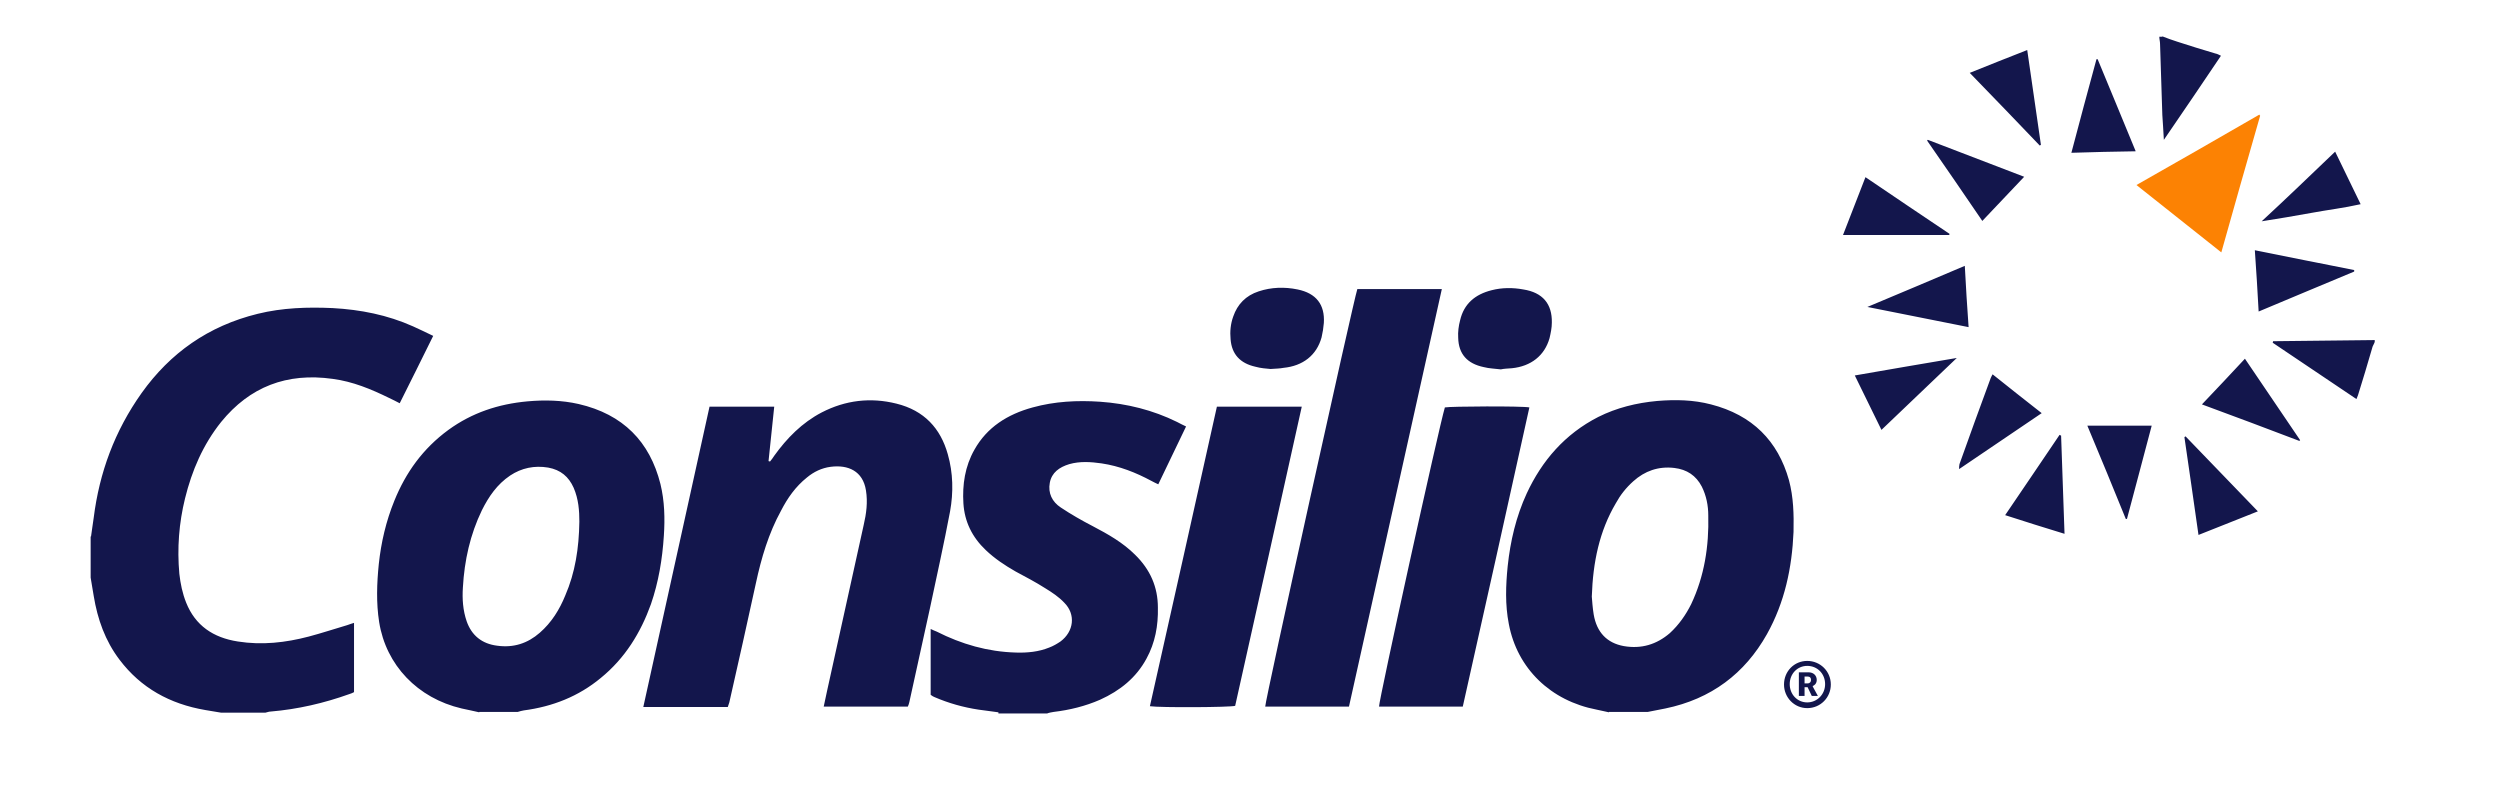 <svg width="136" height="43" viewBox="0 0 136 43" fill="none" xmlns="http://www.w3.org/2000/svg">
<path d="M122.952 6.296C122.248 8.76 121.544 11.204 120.84 13.73C119.288 12.508 117.776 11.287 116.223 10.065C118.48 8.781 120.696 7.518 122.911 6.234C122.911 6.255 122.932 6.276 122.952 6.296Z" fill="#FC8203"/>
<path d="M86.594 32.455C86.614 32.683 86.635 33.056 86.697 33.428C86.863 34.401 87.422 34.981 88.333 35.147C89.285 35.312 90.114 35.064 90.838 34.443C91.335 33.987 91.708 33.449 91.998 32.869C92.723 31.337 92.971 29.701 92.93 28.045C92.93 27.506 92.826 26.968 92.578 26.471C92.267 25.871 91.77 25.539 91.087 25.457C90.217 25.353 89.472 25.622 88.851 26.181C88.457 26.533 88.147 26.927 87.898 27.382C87.008 28.894 86.656 30.571 86.594 32.455ZM87.525 38.75C87.298 38.708 87.091 38.646 86.863 38.605C84.358 38.128 82.535 36.368 82.08 33.946C81.873 32.89 81.914 31.834 82.018 30.799C82.163 29.432 82.473 28.107 83.053 26.844C83.881 25.063 85.124 23.614 86.946 22.682C87.94 22.185 89.016 21.916 90.155 21.812C91.149 21.73 92.122 21.75 93.075 21.999C95.332 22.579 96.719 23.986 97.319 26.119C97.568 27.051 97.588 27.983 97.568 28.935C97.485 30.881 97.091 32.766 96.118 34.505C94.917 36.638 93.095 38.025 90.59 38.542C90.279 38.605 89.948 38.667 89.637 38.729H87.525V38.75ZM31.517 28.376C31.517 27.796 31.476 27.154 31.206 26.533C30.937 25.933 30.503 25.56 29.819 25.436C29.074 25.312 28.37 25.457 27.749 25.871C27.045 26.347 26.589 27.009 26.216 27.755C25.575 29.08 25.264 30.488 25.181 31.958C25.14 32.579 25.181 33.2 25.388 33.801C25.657 34.567 26.216 35.023 27.045 35.126C27.935 35.25 28.701 35.002 29.364 34.422C30.006 33.863 30.44 33.159 30.751 32.393C31.289 31.151 31.496 29.826 31.517 28.376ZM26.072 38.75C25.761 38.687 25.45 38.605 25.119 38.542C22.717 37.983 20.999 36.182 20.626 33.842C20.46 32.786 20.502 31.73 20.605 30.695C20.73 29.515 20.999 28.355 21.454 27.237C22.075 25.705 23.007 24.401 24.394 23.386C25.678 22.454 27.107 21.978 28.701 21.833C29.633 21.75 30.565 21.771 31.476 21.978C33.898 22.537 35.348 24.028 35.927 26.326C36.155 27.258 36.176 28.21 36.114 29.142C36.031 30.426 35.824 31.668 35.41 32.869C34.851 34.422 34.002 35.809 32.677 36.886C31.476 37.88 30.068 38.439 28.494 38.646C28.39 38.667 28.287 38.688 28.163 38.729H26.072V38.75ZM4.952 29.184C4.993 28.852 5.055 28.5 5.097 28.169C5.407 25.705 6.236 23.448 7.706 21.378C9.259 19.204 11.329 17.733 14.021 17.071C15.367 16.74 16.733 16.698 18.1 16.76C19.611 16.843 21.081 17.133 22.469 17.754C22.821 17.92 23.193 18.085 23.566 18.272C22.945 19.514 22.365 20.715 21.744 21.937C21.537 21.833 21.351 21.73 21.164 21.647C20.191 21.171 19.197 20.756 18.1 20.611C15.595 20.259 13.586 21.046 12.033 22.951C11.039 24.194 10.439 25.602 10.066 27.113C9.735 28.459 9.631 29.826 9.756 31.213C9.818 31.751 9.921 32.269 10.128 32.786C10.625 34.029 11.598 34.691 12.944 34.898C14.249 35.105 15.532 34.961 16.795 34.629C17.499 34.443 18.183 34.215 18.887 34.008C19.011 33.967 19.114 33.925 19.259 33.884V37.652C19.177 37.694 19.094 37.735 19.011 37.756C17.624 38.253 16.195 38.584 14.725 38.708C14.621 38.708 14.539 38.75 14.435 38.77H12.033C11.743 38.729 11.453 38.667 11.164 38.625C9.238 38.294 7.664 37.424 6.505 35.892C5.718 34.857 5.304 33.677 5.097 32.414C5.035 32.082 4.993 31.751 4.931 31.42V29.184H4.952ZM54.314 38.75C53.962 38.708 53.589 38.646 53.237 38.605C52.409 38.48 51.601 38.253 50.835 37.921C50.773 37.901 50.711 37.859 50.628 37.797V34.215C50.752 34.277 50.856 34.319 50.959 34.36C52.305 35.043 53.734 35.457 55.266 35.499C55.887 35.52 56.509 35.457 57.068 35.23C57.295 35.147 57.502 35.023 57.689 34.898C58.413 34.36 58.538 33.428 57.896 32.786C57.606 32.476 57.233 32.227 56.861 32C56.343 31.668 55.784 31.378 55.246 31.088C54.666 30.757 54.107 30.384 53.63 29.929C52.885 29.225 52.471 28.376 52.409 27.382C52.347 26.368 52.492 25.374 53.009 24.463C53.693 23.241 54.811 22.537 56.177 22.164C57.378 21.833 58.6 21.771 59.842 21.854C61.312 21.957 62.72 22.309 64.025 22.951C64.19 23.034 64.335 23.117 64.522 23.2C64.025 24.235 63.528 25.27 63.01 26.347C62.865 26.285 62.762 26.223 62.637 26.161C61.788 25.705 60.898 25.353 59.925 25.208C59.345 25.125 58.745 25.084 58.165 25.25C57.627 25.415 57.213 25.705 57.109 26.264C57.005 26.823 57.233 27.299 57.709 27.61C58.269 27.983 58.848 28.314 59.449 28.625C60.277 29.059 61.084 29.515 61.747 30.177C62.575 30.985 62.989 31.937 62.989 33.056C63.01 34.029 62.844 34.961 62.368 35.83C61.809 36.865 60.94 37.569 59.842 38.066C59.035 38.418 58.186 38.625 57.316 38.729C57.192 38.75 57.068 38.77 56.964 38.812H54.314V38.75ZM117.631 1.977C117.9 2.08 118.17 2.184 118.439 2.266C119.122 2.494 119.826 2.701 120.509 2.908C120.613 2.929 120.696 2.97 120.82 3.033C119.805 4.544 118.791 6.035 117.714 7.608C117.693 7.091 117.652 6.677 117.631 6.263C117.59 4.979 117.548 3.674 117.507 2.391C117.507 2.266 117.466 2.122 117.466 1.997H117.631V1.977ZM129.185 18.603C129.144 18.727 129.061 18.831 129.04 18.955C128.792 19.804 128.543 20.653 128.274 21.502C128.253 21.564 128.233 21.605 128.191 21.709C126.659 20.674 125.147 19.659 123.636 18.645C123.636 18.624 123.657 18.582 123.657 18.562C125.499 18.541 127.342 18.52 129.185 18.5V18.603ZM38.598 22.123H42.118C42.015 23.117 41.911 24.111 41.808 25.084C41.828 25.084 41.849 25.105 41.891 25.105C41.973 25.001 42.056 24.898 42.118 24.794C42.802 23.842 43.63 22.993 44.706 22.434C45.99 21.771 47.357 21.605 48.765 21.957C50.276 22.33 51.167 23.303 51.56 24.711C51.85 25.726 51.871 26.782 51.684 27.817C51.353 29.577 50.959 31.337 50.587 33.097C50.214 34.795 49.841 36.493 49.469 38.191C49.448 38.273 49.427 38.356 49.386 38.439H44.81C44.872 38.128 44.934 37.839 44.996 37.569C45.659 34.567 46.322 31.565 46.984 28.562C47.129 27.941 47.212 27.32 47.108 26.678C46.943 25.622 46.135 25.27 45.183 25.395C44.706 25.457 44.272 25.664 43.899 25.974C43.278 26.471 42.843 27.092 42.491 27.776C41.808 29.018 41.414 30.364 41.124 31.71C40.648 33.884 40.172 36.037 39.675 38.211C39.654 38.294 39.613 38.377 39.592 38.46H34.996C36.197 32.993 37.397 27.569 38.598 22.123ZM73.839 15.725H78.436C76.759 23.303 75.061 30.861 73.384 38.439H68.828C68.808 38.17 73.611 16.429 73.839 15.725ZM66.199 22.123H70.816C69.615 27.569 68.394 32.993 67.193 38.398C66.924 38.48 63.114 38.501 62.555 38.418C63.776 33.014 64.977 27.589 66.199 22.123ZM83.198 22.164C81.997 27.589 80.796 33.014 79.575 38.439H75.019C74.999 38.149 78.27 23.262 78.601 22.164C78.891 22.102 82.825 22.082 83.198 22.164ZM81.645 20.094C81.335 20.052 81.024 20.052 80.713 19.97C79.823 19.783 79.347 19.266 79.326 18.375C79.305 18.065 79.347 17.733 79.43 17.423C79.637 16.532 80.237 16.015 81.148 15.787C81.707 15.642 82.308 15.642 82.867 15.746C83.923 15.911 84.44 16.532 84.42 17.547C84.42 17.837 84.358 18.127 84.295 18.396C84.026 19.349 83.281 19.928 82.246 20.032C82.018 20.052 81.832 20.052 81.645 20.094C81.645 20.073 81.645 20.073 81.645 20.094ZM69.118 20.073C68.891 20.052 68.58 20.032 68.29 19.949C67.462 19.763 67.006 19.266 66.944 18.458C66.903 18.044 66.944 17.609 67.089 17.216C67.317 16.553 67.772 16.077 68.476 15.849C69.16 15.621 69.884 15.601 70.588 15.746C71.603 15.953 72.079 16.574 72.017 17.568C71.996 17.837 71.955 18.085 71.893 18.355C71.624 19.328 70.878 19.907 69.822 20.011C69.615 20.052 69.408 20.052 69.118 20.073ZM122.828 27.817C121.731 28.252 120.696 28.666 119.598 29.101C119.35 27.299 119.081 25.539 118.832 23.779C118.853 23.759 118.874 23.759 118.894 23.738C120.199 25.084 121.483 26.43 122.828 27.817ZM100.901 20.425C102.785 20.094 104.628 19.783 106.45 19.473C105.104 20.756 103.738 22.061 102.351 23.386C101.895 22.434 101.398 21.46 100.901 20.425ZM101.481 9.638C103.034 10.694 104.545 11.708 106.057 12.723C106.057 12.743 106.036 12.764 106.036 12.785H100.259C100.673 11.708 101.067 10.694 101.481 9.638ZM125.085 23.986C123.346 23.324 121.586 22.661 119.785 21.999C120.571 21.171 121.338 20.363 122.124 19.514C123.139 21.005 124.133 22.475 125.127 23.945C125.127 23.945 125.106 23.966 125.085 23.986ZM106.575 25.519C106.575 25.436 106.575 25.332 106.595 25.25C107.154 23.697 107.713 22.123 108.293 20.57C108.314 20.508 108.355 20.446 108.397 20.363C109.287 21.067 110.157 21.771 111.068 22.475C109.535 23.51 108.045 24.525 106.575 25.519ZM117.052 23.158C116.596 24.856 116.161 26.554 115.706 28.231C115.685 28.231 115.664 28.231 115.644 28.231C114.96 26.554 114.277 24.877 113.552 23.158H117.052ZM128.067 14.773C126.348 15.497 124.63 16.201 122.87 16.947C122.808 15.829 122.746 14.752 122.663 13.613C124.506 13.986 126.286 14.338 128.067 14.69C128.067 14.71 128.067 14.752 128.067 14.773ZM116.182 8.23C114.981 8.25 113.863 8.271 112.683 8.312C113.138 6.573 113.594 4.896 114.049 3.219C114.07 3.219 114.091 3.219 114.111 3.219C114.795 4.855 115.478 6.532 116.182 8.23ZM106.885 14.462C106.947 15.601 107.009 16.677 107.092 17.796C105.249 17.423 103.469 17.071 101.585 16.698C103.365 15.953 105.084 15.228 106.885 14.462ZM110.115 9.617C109.349 10.424 108.604 11.211 107.838 12.019C106.823 10.528 105.829 9.079 104.835 7.65C104.856 7.629 104.856 7.608 104.877 7.608C106.616 8.271 108.335 8.934 110.115 9.617ZM107.154 3.964C108.231 3.529 109.225 3.136 110.281 2.722C110.529 4.461 110.778 6.18 111.026 7.878C111.006 7.898 110.985 7.898 110.964 7.919C109.722 6.615 108.459 5.31 107.154 3.964ZM127.032 8.25C127.487 9.182 127.943 10.134 128.419 11.108C127.508 11.315 126.618 11.418 125.727 11.584C124.837 11.75 123.926 11.895 123.035 12.039C124.381 10.797 125.686 9.534 127.032 8.25ZM112.124 23.697C112.186 25.457 112.248 27.217 112.31 29.039C111.213 28.707 110.177 28.376 109.08 28.024C110.074 26.554 111.068 25.105 112.041 23.655C112.082 23.676 112.103 23.697 112.124 23.697ZM98.334 37.176C98.458 37.176 98.52 37.093 98.52 36.99C98.52 36.865 98.458 36.803 98.334 36.803H98.168V37.176H98.334ZM97.858 36.575H98.396C98.644 36.575 98.831 36.741 98.831 36.99C98.831 37.197 98.686 37.3 98.603 37.321C98.603 37.321 98.624 37.342 98.644 37.404L98.893 37.859H98.561L98.334 37.383H98.168V37.859H97.858V36.575ZM98.313 38.211C98.851 38.211 99.286 37.776 99.286 37.217C99.286 36.658 98.872 36.224 98.313 36.224C97.775 36.224 97.361 36.658 97.361 37.217C97.361 37.776 97.775 38.211 98.313 38.211ZM98.313 35.954C99.017 35.954 99.597 36.513 99.597 37.238C99.597 37.942 99.038 38.522 98.313 38.522C97.609 38.522 97.05 37.942 97.05 37.238C97.05 36.513 97.609 35.954 98.313 35.954Z" fill="#13164C"/>
</svg>

